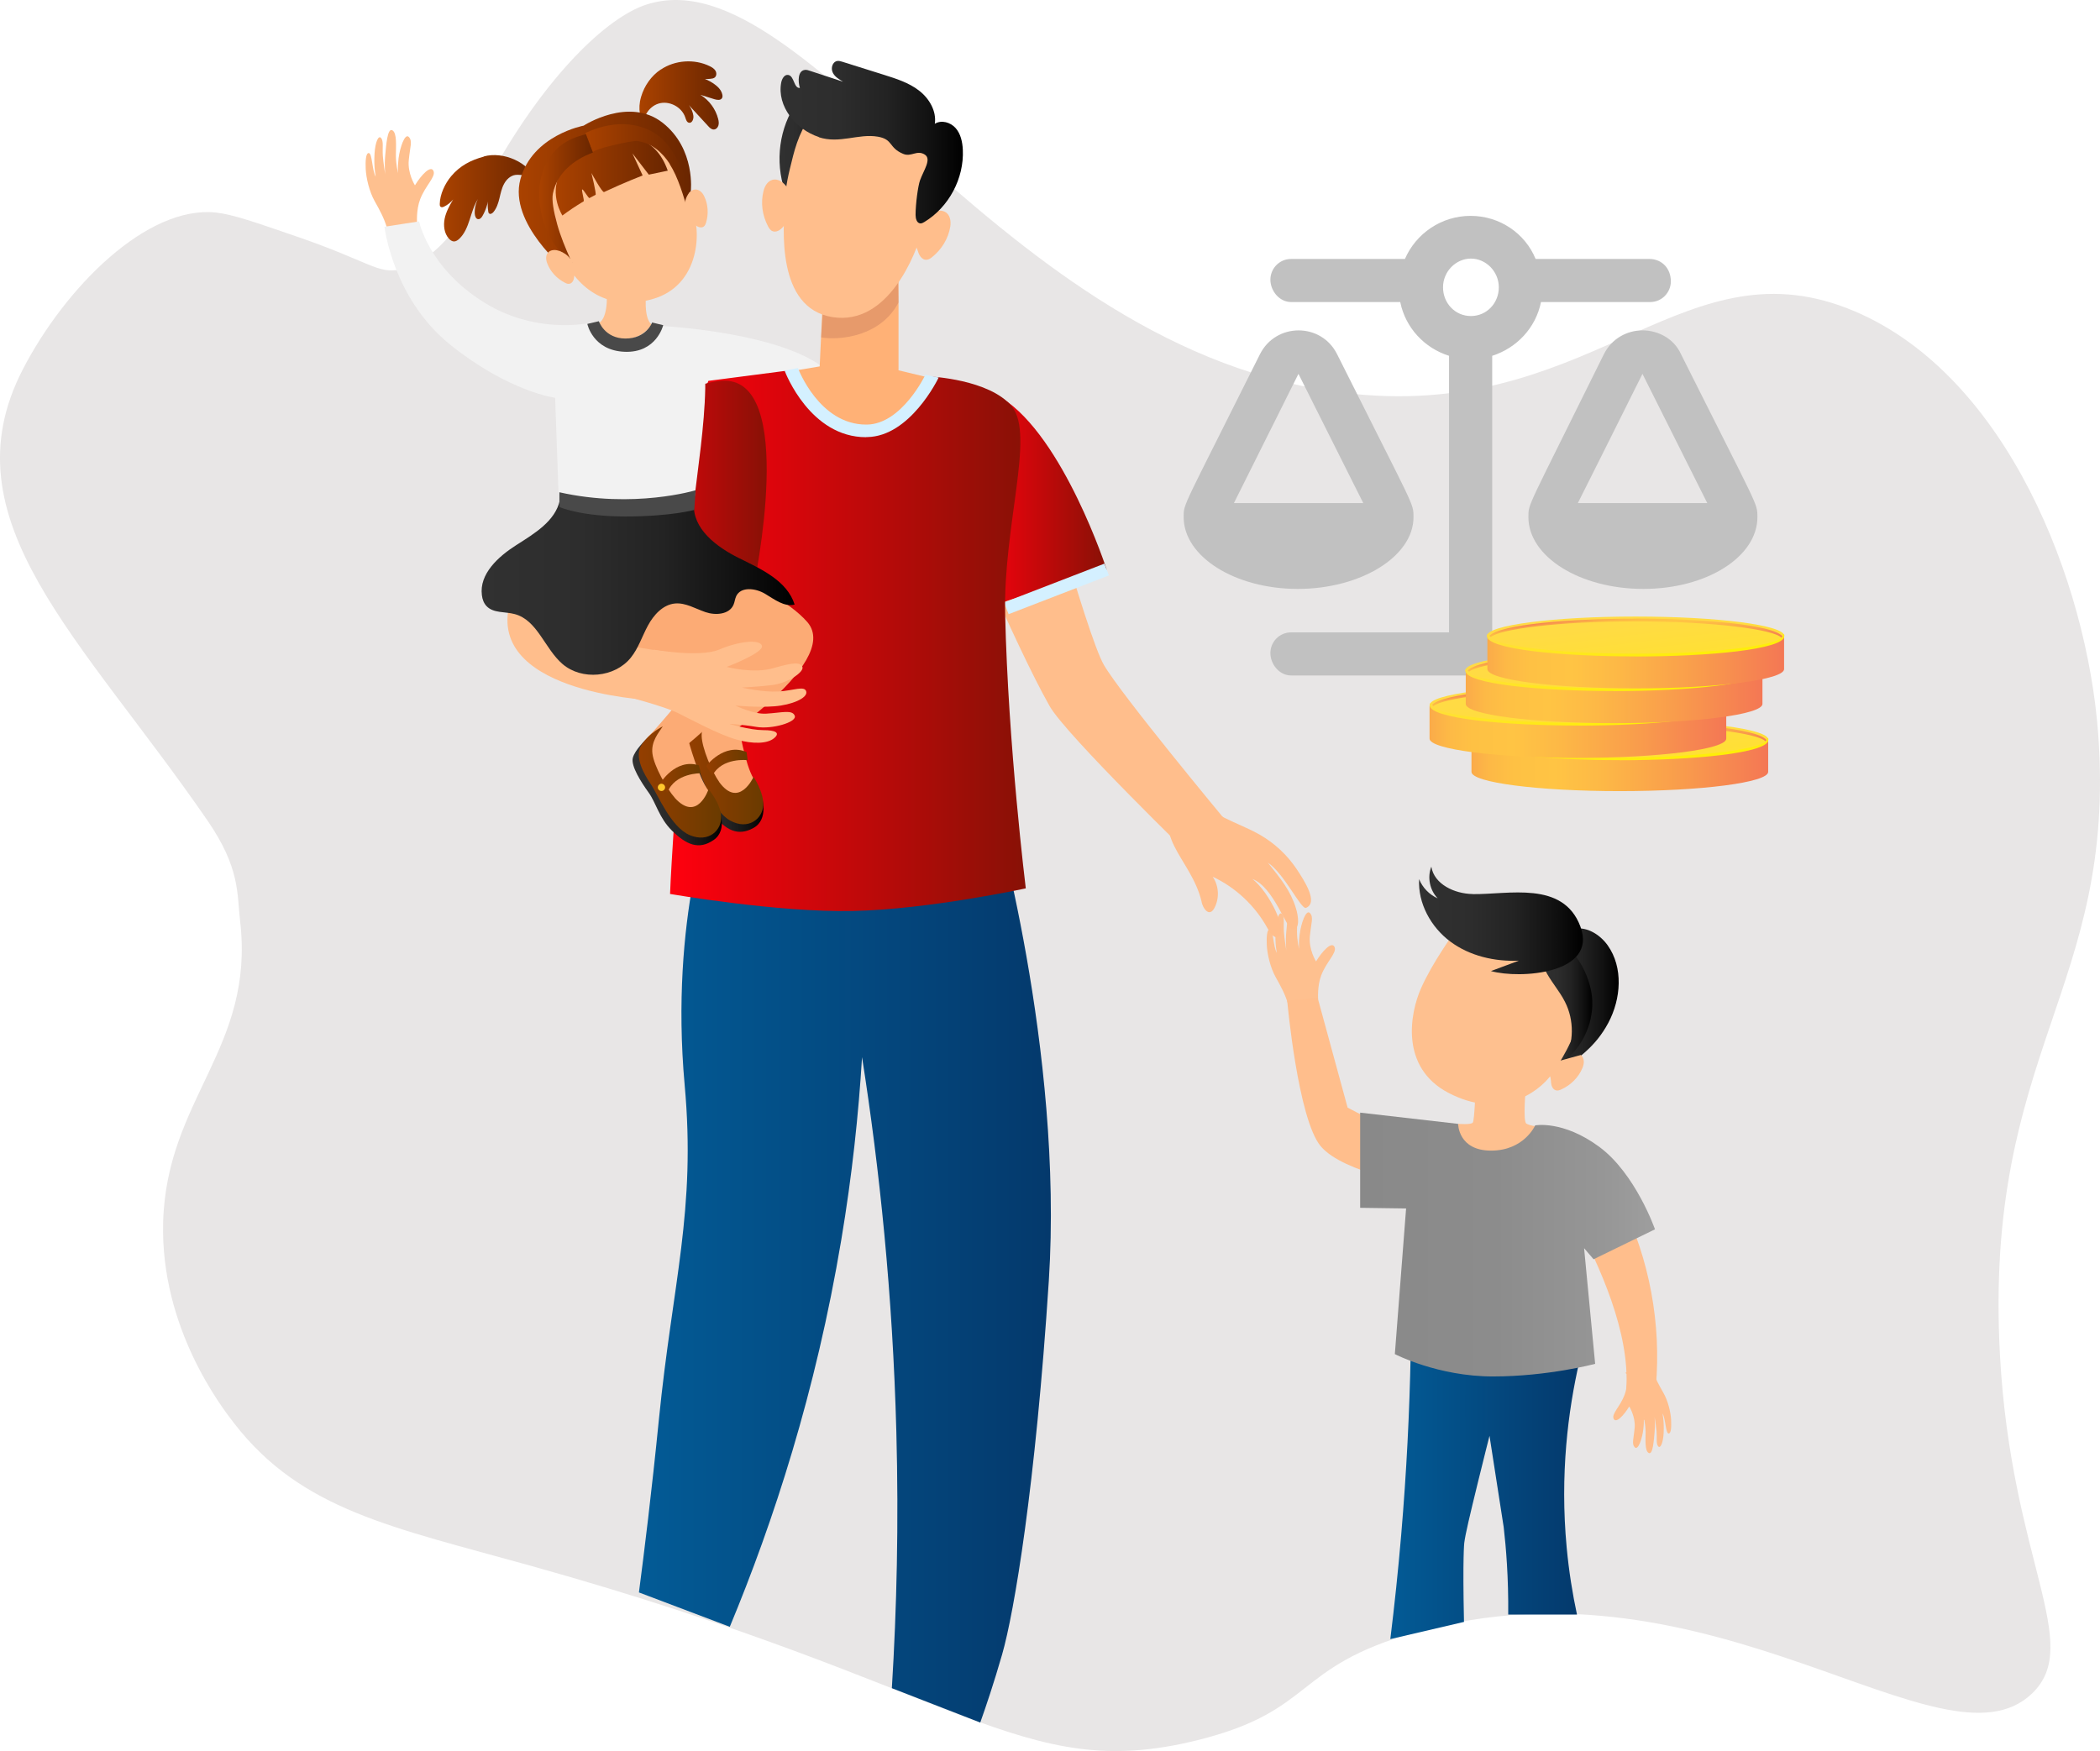 <?xml version="1.0" encoding="UTF-8"?>
<svg id="Capa_2" data-name="Capa 2" xmlns="http://www.w3.org/2000/svg" xmlns:xlink="http://www.w3.org/1999/xlink" viewBox="0 0 855.18 713.23">
  <defs>
    <style>
      .cls-1 {
        fill: #f2f2f2;
      }

      .cls-2 {
        fill: #e8e6e6;
      }

      .cls-3 {
        fill: #ffb176;
      }

      .cls-4 {
        fill: #ffbe8c;
      }

      .cls-5 {
        fill: #ffc82d;
      }

      .cls-6 {
        fill: #ffcca9;
      }

      .cls-7 {
        fill: #fcb048;
      }

      .cls-8 {
        fill: #fcab75;
      }

      .cls-9 {
        fill: #fec08f;
      }

      .cls-10 {
        fill: #994f49;
      }

      .cls-11 {
        fill: #c1c1c1;
      }

      .cls-12 {
        fill: #d4f0ff;
      }

      .cls-13 {
        fill: #494949;
      }

      .cls-14 {
        fill: #514247;
      }

      .cls-15 {
        fill: url(#Degradado_sin_nombre_8-3);
      }

      .cls-16 {
        fill: url(#Degradado_sin_nombre_8-2);
      }

      .cls-17 {
        fill: url(#Degradado_sin_nombre_40);
      }

      .cls-18 {
        fill: url(#Degradado_sin_nombre_37);
      }

      .cls-19 {
        fill: url(#Degradado_sin_nombre_20);
      }

      .cls-20 {
        fill: url(#Degradado_sin_nombre_23);
      }

      .cls-21 {
        fill: url(#Degradado_sin_nombre_24);
      }

      .cls-22 {
        fill: url(#Degradado_sin_nombre_39);
      }

      .cls-23 {
        fill: url(#Degradado_sin_nombre_18);
      }

      .cls-24 {
        fill: url(#Degradado_sin_nombre_15);
      }

      .cls-25 {
        opacity: .23;
      }

      .cls-26 {
        opacity: .24;
      }

      .cls-27 {
        fill: url(#Degradado_sin_nombre_8);
      }

      .cls-28 {
        fill: url(#Degradado_sin_nombre_40-4);
      }

      .cls-29 {
        fill: url(#Degradado_sin_nombre_40-3);
      }

      .cls-30 {
        fill: url(#Degradado_sin_nombre_40-2);
      }

      .cls-31 {
        fill: url(#Degradado_sin_nombre_39-4);
      }

      .cls-32 {
        fill: url(#Degradado_sin_nombre_39-7);
      }

      .cls-33 {
        fill: url(#Degradado_sin_nombre_39-6);
      }

      .cls-34 {
        fill: url(#Degradado_sin_nombre_39-5);
      }

      .cls-35 {
        fill: url(#Degradado_sin_nombre_39-8);
      }

      .cls-36 {
        fill: url(#Degradado_sin_nombre_37-2);
      }

      .cls-37 {
        fill: url(#Degradado_sin_nombre_37-4);
      }

      .cls-38 {
        fill: url(#Degradado_sin_nombre_37-3);
      }

      .cls-39 {
        fill: url(#Degradado_sin_nombre_39-2);
      }

      .cls-40 {
        fill: url(#Degradado_sin_nombre_39-3);
      }

      .cls-41 {
        fill: url(#Degradado_sin_nombre_20-2);
      }

      .cls-42 {
        fill: url(#Degradado_sin_nombre_23-8);
      }

      .cls-43 {
        fill: url(#Degradado_sin_nombre_23-7);
      }

      .cls-44 {
        fill: url(#Degradado_sin_nombre_23-5);
      }

      .cls-45 {
        fill: url(#Degradado_sin_nombre_23-6);
      }

      .cls-46 {
        fill: url(#Degradado_sin_nombre_23-3);
      }

      .cls-47 {
        fill: url(#Degradado_sin_nombre_23-2);
      }

      .cls-48 {
        fill: url(#Degradado_sin_nombre_23-4);
      }

      .cls-49 {
        fill: url(#Degradado_sin_nombre_15-2);
      }

      .cls-50 {
        fill: url(#Degradado_sin_nombre_15-5);
      }

      .cls-51 {
        fill: url(#Degradado_sin_nombre_15-3);
      }

      .cls-52 {
        fill: url(#Degradado_sin_nombre_15-6);
      }

      .cls-53 {
        fill: url(#Degradado_sin_nombre_15-4);
      }

      .cls-54 {
        fill: url(#Degradado_sin_nombre_18-4);
      }

      .cls-55 {
        fill: url(#Degradado_sin_nombre_18-3);
      }

      .cls-56 {
        fill: url(#Degradado_sin_nombre_18-2);
      }
    </style>
    <linearGradient id="Degradado_sin_nombre_15" data-name="Degradado sin nombre 15" x1="260.41" y1="710.34" x2="294.19" y2="710.34" gradientTransform="translate(0 749.28) scale(1 -1)" gradientUnits="userSpaceOnUse">
      <stop offset="0" stop-color="#aa4200"/>
      <stop offset="1" stop-color="#6a2600"/>
    </linearGradient>
    <linearGradient id="Degradado_sin_nombre_15-2" data-name="Degradado sin nombre 15" x1="179.08" y1="668.52" x2="218.68" y2="668.52" xlink:href="#Degradado_sin_nombre_15"/>
    <linearGradient id="Degradado_sin_nombre_8" data-name="Degradado sin nombre 8" x1="396.25" y1="544.52" x2="450.65" y2="544.52" gradientTransform="translate(0 749.28) scale(1 -1)" gradientUnits="userSpaceOnUse">
      <stop offset="0" stop-color="#ff000e"/>
      <stop offset="1" stop-color="#881106"/>
    </linearGradient>
    <linearGradient id="Degradado_sin_nombre_20" data-name="Degradado sin nombre 20" x1="260.19" y1="234.5" x2="427.95" y2="234.5" gradientTransform="translate(0 749.28) scale(1 -1)" gradientUnits="userSpaceOnUse">
      <stop offset="0" stop-color="#035b96"/>
      <stop offset="1" stop-color="#04396c"/>
    </linearGradient>
    <linearGradient id="Degradado_sin_nombre_8-2" data-name="Degradado sin nombre 8" x1="272.86" y1="488.49" x2="417.73" y2="488.49" xlink:href="#Degradado_sin_nombre_8"/>
    <linearGradient id="Degradado_sin_nombre_23" data-name="Degradado sin nombre 23" x1="317.41" y1="685.97" x2="338.64" y2="685.97" gradientTransform="translate(0 749.28) scale(1 -1)" gradientUnits="userSpaceOnUse">
      <stop offset="0" stop-color="#313131"/>
      <stop offset=".32" stop-color="#2d2d2d"/>
      <stop offset=".58" stop-color="#232323"/>
      <stop offset=".81" stop-color="#121212"/>
      <stop offset="1" stop-color="#000"/>
    </linearGradient>
    <linearGradient id="Degradado_sin_nombre_23-2" data-name="Degradado sin nombre 23" x1="317.86" y1="691.4" x2="392.11" y2="691.4" xlink:href="#Degradado_sin_nombre_23"/>
    <linearGradient id="Degradado_sin_nombre_8-3" data-name="Degradado sin nombre 8" x1="247.4" y1="552.31" x2="312.23" y2="552.31" xlink:href="#Degradado_sin_nombre_8"/>
    <linearGradient id="Degradado_sin_nombre_23-3" data-name="Degradado sin nombre 23" x1="277.38" y1="433.2" x2="310.92" y2="433.2" xlink:href="#Degradado_sin_nombre_23"/>
    <linearGradient id="Degradado_sin_nombre_18" data-name="Degradado sin nombre 18" x1="280.06" y1="436.9" x2="310.85" y2="436.9" gradientTransform="translate(0 749.28) scale(1 -1)" gradientUnits="userSpaceOnUse">
      <stop offset="0" stop-color="#943e00"/>
      <stop offset="1" stop-color="#6a3b00"/>
    </linearGradient>
    <linearGradient id="Degradado_sin_nombre_18-2" data-name="Degradado sin nombre 18" x1="287.6" y1="438.61" x2="304.51" y2="438.61" xlink:href="#Degradado_sin_nombre_18"/>
    <linearGradient id="Degradado_sin_nombre_15-3" data-name="Degradado sin nombre 15" x1="211.25" y1="671.51" x2="281.42" y2="671.51" xlink:href="#Degradado_sin_nombre_15"/>
    <linearGradient id="Degradado_sin_nombre_15-4" data-name="Degradado sin nombre 15" x1="226.36" y1="677.68" x2="271.93" y2="677.68" xlink:href="#Degradado_sin_nombre_15"/>
    <linearGradient id="Degradado_sin_nombre_15-5" data-name="Degradado sin nombre 15" x1="238.44" y1="680.84" x2="280.83" y2="680.84" xlink:href="#Degradado_sin_nombre_15"/>
    <linearGradient id="Degradado_sin_nombre_15-6" data-name="Degradado sin nombre 15" x1="219.54" y1="669.13" x2="241.44" y2="669.13" xlink:href="#Degradado_sin_nombre_15"/>
    <linearGradient id="Degradado_sin_nombre_23-4" data-name="Degradado sin nombre 23" x1="257.59" y1="426.66" x2="293.95" y2="426.66" xlink:href="#Degradado_sin_nombre_23"/>
    <linearGradient id="Degradado_sin_nombre_18-3" data-name="Degradado sin nombre 18" x1="260.14" y1="430.76" x2="293.69" y2="430.76" xlink:href="#Degradado_sin_nombre_18"/>
    <linearGradient id="Degradado_sin_nombre_18-4" data-name="Degradado sin nombre 18" x1="268.85" y1="432.29" x2="285.39" y2="432.29" xlink:href="#Degradado_sin_nombre_18"/>
    <linearGradient id="Degradado_sin_nombre_23-5" data-name="Degradado sin nombre 23" x1="196.14" y1="509.96" x2="323.6" y2="509.96" xlink:href="#Degradado_sin_nombre_23"/>
    <linearGradient id="Degradado_sin_nombre_20-2" data-name="Degradado sin nombre 20" x1="566.19" y1="139.73" x2="643.14" y2="139.73" xlink:href="#Degradado_sin_nombre_20"/>
    <linearGradient id="Degradado_sin_nombre_23-6" data-name="Degradado sin nombre 23" x1="623.23" y1="341.42" x2="659.23" y2="341.42" xlink:href="#Degradado_sin_nombre_23"/>
    <linearGradient id="Degradado_sin_nombre_23-7" data-name="Degradado sin nombre 23" x1="627.39" y1="341.26" x2="648.48" y2="341.26" xlink:href="#Degradado_sin_nombre_23"/>
    <linearGradient id="Degradado_sin_nombre_23-8" data-name="Degradado sin nombre 23" x1="577.85" y1="374.36" x2="644.61" y2="374.36" xlink:href="#Degradado_sin_nombre_23"/>
    <linearGradient id="Degradado_sin_nombre_24" data-name="Degradado sin nombre 24" x1="553.89" y1="242.36" x2="673.96" y2="242.36" gradientTransform="translate(0 749.28) scale(1 -1)" gradientUnits="userSpaceOnUse">
      <stop offset="0" stop-color="#898989"/>
      <stop offset=".46" stop-color="#8c8c8c"/>
      <stop offset=".82" stop-color="#969696"/>
      <stop offset="1" stop-color="#9e9e9e"/>
    </linearGradient>
    <linearGradient id="Degradado_sin_nombre_37" data-name="Degradado sin nombre 37" x1="295.38" y1="437.68" x2="434.43" y2="437.68" gradientTransform="translate(293.53 749.28) scale(1 -1)" gradientUnits="userSpaceOnUse">
      <stop offset="0" stop-color="#f57e53"/>
      <stop offset="0" stop-color="#f58152"/>
      <stop offset=".04" stop-color="#f8994d"/>
      <stop offset=".08" stop-color="#fbac49"/>
      <stop offset=".13" stop-color="#fdb946"/>
      <stop offset=".2" stop-color="#fec144"/>
      <stop offset=".32" stop-color="#ffc444"/>
      <stop offset=".45" stop-color="#fdb946"/>
      <stop offset=".69" stop-color="#f99c4c"/>
      <stop offset="1" stop-color="#f36f56"/>
    </linearGradient>
    <linearGradient id="Degradado_sin_nombre_39" data-name="Degradado sin nombre 39" x1="365.43" y1="453.11" x2="372.78" y2="391.64" gradientTransform="translate(293.53 749.28) scale(1 -1)" gradientUnits="userSpaceOnUse">
      <stop offset="0" stop-color="#ffdb44"/>
      <stop offset="1" stop-color="#feef06"/>
    </linearGradient>
    <linearGradient id="Degradado_sin_nombre_39-2" data-name="Degradado sin nombre 39" x1="365.13" y1="455.85" x2="367.38" y2="436.95" xlink:href="#Degradado_sin_nombre_39"/>
    <linearGradient id="Degradado_sin_nombre_40" data-name="Degradado sin nombre 40" x1="-3073.63" y1="812.51" x2="-3071.38" y2="793.72" gradientTransform="translate(-2412.84 -502.16) rotate(-180) scale(1 -1)" gradientUnits="userSpaceOnUse">
      <stop offset="0" stop-color="#f36f56"/>
      <stop offset=".31" stop-color="#f99c4c"/>
      <stop offset=".55" stop-color="#fdb946"/>
      <stop offset=".68" stop-color="#ffc444"/>
      <stop offset=".8" stop-color="#fec144"/>
      <stop offset=".87" stop-color="#fdb946"/>
      <stop offset=".92" stop-color="#fbac49"/>
      <stop offset=".96" stop-color="#f8994d"/>
      <stop offset="1" stop-color="#f58152"/>
      <stop offset="1" stop-color="#f57e53"/>
    </linearGradient>
    <linearGradient id="Degradado_sin_nombre_37-2" data-name="Degradado sin nombre 37" x1="278.28" y1="451.22" x2="417.33" y2="451.22" xlink:href="#Degradado_sin_nombre_37"/>
    <linearGradient id="Degradado_sin_nombre_39-3" data-name="Degradado sin nombre 39" x1="348.63" y1="467.17" x2="355.98" y2="405.75" xlink:href="#Degradado_sin_nombre_39"/>
    <linearGradient id="Degradado_sin_nombre_39-4" data-name="Degradado sin nombre 39" x1="348.29" y1="469.94" x2="350.54" y2="451.04" xlink:href="#Degradado_sin_nombre_39"/>
    <linearGradient id="Degradado_sin_nombre_40-2" data-name="Degradado sin nombre 40" x1="-3056.8" y1="798.41" x2="-3054.55" y2="779.62" xlink:href="#Degradado_sin_nombre_40"/>
    <linearGradient id="Degradado_sin_nombre_37-3" data-name="Degradado sin nombre 37" x1="293.02" y1="465.36" x2="432.07" y2="465.36" xlink:href="#Degradado_sin_nombre_37"/>
    <linearGradient id="Degradado_sin_nombre_39-5" data-name="Degradado sin nombre 39" x1="363.14" y1="481.24" x2="370.49" y2="419.81" xlink:href="#Degradado_sin_nombre_39"/>
    <linearGradient id="Degradado_sin_nombre_39-6" data-name="Degradado sin nombre 39" x1="362.81" y1="483.97" x2="365.06" y2="465.11" xlink:href="#Degradado_sin_nombre_39"/>
    <linearGradient id="Degradado_sin_nombre_40-3" data-name="Degradado sin nombre 40" x1="-3071.3" y1="784.35" x2="-3069.05" y2="765.56" xlink:href="#Degradado_sin_nombre_40"/>
    <linearGradient id="Degradado_sin_nombre_37-4" data-name="Degradado sin nombre 37" x1="301.87" y1="479.53" x2="440.92" y2="479.53" xlink:href="#Degradado_sin_nombre_37"/>
    <linearGradient id="Degradado_sin_nombre_39-7" data-name="Degradado sin nombre 39" x1="371.96" y1="495.34" x2="379.31" y2="433.91" xlink:href="#Degradado_sin_nombre_39"/>
    <linearGradient id="Degradado_sin_nombre_39-8" data-name="Degradado sin nombre 39" x1="371.62" y1="498.07" x2="373.87" y2="479.21" xlink:href="#Degradado_sin_nombre_39"/>
    <linearGradient id="Degradado_sin_nombre_40-4" data-name="Degradado sin nombre 40" x1="-3080.12" y1="770.25" x2="-3077.87" y2="751.46" xlink:href="#Degradado_sin_nombre_40"/>
  </defs>
  <g id="Capa_1-2" data-name="Capa 1">
    <path class="cls-2" d="m263.28,1.85c-16.32,5.24-40.73,29.07-62.13,67.07-14.15,25.12-25.21,37.92-38.2,40.82-8.88,1.98-12.89-3.28-41.02-13.01-18.13-6.27-27.19-9.4-33.89-10.14-28.11-3.1-61.48,30.43-78.77,63.91-31.66,61.32,23.8,109,75.22,183.71,13.38,19.45,11.99,29.84,13.3,41.06,6.01,51.68-30,72.21-31.35,122.59-1.16,43.16,23.99,75.55,29,82,27.41,35.3,64.15,42.12,121,58,176.9,49.42,198.66,88.88,271,71,48.67-12.03,38.63-29.85,89-44,121.41-34.11,214.67,59.59,251,25,21.21-20.19-8.47-54.15-13-138-6.67-123.44,47.66-149.25,40-253-4.56-61.71-37.02-145.55-99-172-68.58-29.26-104.32,41.2-199.29,34.02C409.98,149.82,329.59-19.44,263.28,1.85Z"/>
    <g>
      <g>
        <path class="cls-9" d="m593.79,457.76s5.21.45,5.96-.49c.75-.94,1.12-13.87,1.12-13.87l20.51-.56s-1.31,13.87.19,14.81c1.54.94,4.2,1.13,4.2,1.13,0,0,.38,10.46-16.91,11.4-17.29.94-15.07-12.41-15.07-12.41h0Z"/>
        <path class="cls-9" d="m536.79,407.17s-.45-5.47,1.27-9.94c2.17-5.59,6.34-9.04,5.44-11.4-1.05-2.7-5.06,1.61-7.57,5.78,0,0-3.08-4.88-2.51-10.31.53-5.44,1.61-7.76,0-9.41-1.61-1.61-3.6,4.35-4.16,8.66-.53,4.35-.19,6.15-.19,6.15,0,0-.9-3.45-.9-7.28s.53-9.15-1.46-10.24c-1.99-1.09-2.51,6.08-2.89,10.24-.38,4.16,0,7.72,0,7.72,0,0-.79-4.88-.98-7.57-.22-3.38.38-5.96-.71-7.24-1.09-1.27-2.36,1.72-2.66,6.26-.38,5.78.53,9.68.49,9.53-1.54-2.55-1.39-9.71-2.89-9.64-1.16.04-1.35,3.26-1.2,6.49.19,3.75,1.46,9.15,3.6,13.01,2.14,3.82,3.79,6.79,5.06,10.95l12.3-1.8-.04.04Z"/>
        <path class="cls-24" d="m269.08,28.35c5.77-3.9,13.69-4.46,19.95-1.39.9.45,1.8.98,2.32,1.84s.49,2.1-.26,2.74c-.49.41-1.16.49-1.8.56-1.57.15-3.3.26-4.54-.71,2.06.56,4.05,1.43,5.81,2.62,1.65,1.13,3.23,2.62,3.6,4.57.11.49.11,1.05-.19,1.46-.6.9-1.95.68-3,.38-1.91-.6-3.83-1.2-5.74-1.8,3.56,2.17,6.23,5.81,7.24,9.86.22.86.34,1.8.08,2.66-.26.86-1.01,1.61-1.91,1.61s-1.65-.71-2.25-1.39c-2.96-3.23-5.96-6.49-8.93-9.71,1.54,1.42,2.59,3.37,2.89,5.44.22,1.35-.52,3.23-1.84,2.89-.86-.22-1.16-1.28-1.43-2.1-1.39-4.31-6.53-7.01-10.87-5.7-4.35,1.31-7.12,6.38-5.93,10.73-1.39-4.99-2.74-8.25-1.2-13.5,1.31-4.46,4.13-8.51,7.99-11.1v.04Z"/>
        <path class="cls-49" d="m197.04,63.78c-5.36,1.46-9.71,3.71-13.31,7.99-2.55,3.04-4.58,7.39-4.65,11.33,0,.41,0,.86.34,1.12.41.34,1.01.15,1.46-.08,1.39-.68,2.66-1.65,3.64-2.89-1.43,2.47-2.89,5.03-3.45,7.84s-.19,5.96,1.73,8.1c.52.6,1.24,1.12,2.06,1.16.83,0,1.57-.52,2.18-1.09,4.35-4.16,4.35-11.14,7.61-16.2-.97,1.84-1.43,3.97-1.31,6.04.08.94.45,2.14,1.43,2.17.79.04,1.35-.68,1.73-1.35,1.39-2.4,2.21-5.1,2.48-7.88-.45,1.99-.49,4.09-.15,6.11.04.3.11.6.34.79.49.45,1.31,0,1.73-.52,1.35-1.58,1.99-3.64,2.48-5.62.49-2.03.9-4.09,1.88-5.89.97-1.84,2.66-3.41,4.69-3.67,1.99-.26,8.51.68,8.77,2.74-3.26-8.02-13.87-12.41-21.67-10.27l.04.08Z"/>
        <g>
          <polygon class="cls-6" points="393.16 331.35 405.65 345.03 386.56 364.53 367.96 362.66 393.16 331.35"/>
          <path class="cls-6" d="m363.84,381.52c-1.01,1.27-3.08,2.59-3.94,1.24-.19-.3-.26-.68-.3-1.05-.26-3.45,1.61-6.98,4.61-8.66-7.76-.11-15.53,2.29-21.86,6.79-1.27.9-3.26,2.1-4.2.86-1.95-2.7,8.32-10.91,14.85-12.34-6.94-.68-16.2,9.45-17.78,8.55-2.06-1.16.41-4.61,2.02-6.34,3.75-4.01,7.91-5.96,13.73-8.7-6.04.83-15.45,8.51-16.5,7.31-2.78-3.15,4.16-7.28,7.8-9.41,4.43-2.59,9.45-4.12,14.55-4.46,7.91-.52,16.61,1.61,23.36-2.59.79-.49,1.72-1.09,2.55-.71.71.3,10.09-2.06,10.27-1.35,4.28,16.76-20.29,19.84-29.21,30.86h.04Z"/>
        </g>
        <g>
          <path class="cls-4" d="m419.3,173.77s23.21,84.94,30.22,97.05,49.28,63,49.28,63l-11.74,16.95s-52.99-51.41-59.62-63.15c-14.81-26.25-38.96-84.64-38.96-84.64l30.79-29.21h.04Z"/>
          <path class="cls-4" d="m489.35,367.5c.49,2.1,2.17,4.91,4.01,3.79.41-.26.71-.68.98-1.09,2.32-3.97,2.14-9.3-.49-13.09,9.38,4.39,17.29,11.85,22.28,20.93.98,1.8,2.7,4.46,4.54,3.49,3.94-2.1-3.6-17.96-10.61-23.48,8.7,3.26,13.95,20.81,16.39,20.63,3.15-.22,2.21-5.78,1.27-8.81-2.14-6.98-6.04-11.81-11.4-18.49,6.75,4.54,13.54,19.24,15.53,18.41,5.18-2.14-.75-11.18-3.86-15.86-3.79-5.66-8.93-10.46-14.85-13.87-9.19-5.29-20.89-7.8-26.55-16.76-.67-1.05-1.43-2.29-2.66-2.36-1.01-.04-1.84.79-2.51,1.54-14.93,17.62,3.68,26.51,7.95,44.96v.07Z"/>
        </g>
        <path class="cls-27" d="m408.09,162.18c25.09,15.97,42.56,69.75,42.56,69.75l-48.75,15.41s-7.69-35.93-5.14-53.89,11.32-31.28,11.32-31.28Z"/>
        <rect class="cls-12" x="408.34" y="237.31" width="43.8" height="5.14" transform="translate(-57.55 171.22) rotate(-21.13)"/>
        <path class="cls-4" d="m263.75,285.07s-67.65-3.3-55.69-40.95c7.35-23.06,29.1-11.96,46.2-5.14,17.1,6.82,22.24,15.41,22.24,15.41l-12.75,30.68Z"/>
        <path class="cls-1" d="m269.64,132.78c9.11.56,45.41,3.64,63.23,15.23,1.95,1.28,4.01,3.19,3.6,5.44-.34,1.84-2.18,2.96-3.86,3.75-14.51,6.98-30.64,9.71-46.54,12.34-3.15.52-6.9.83-8.96-1.57-1.24-1.43-1.46-3.41-1.65-5.29-.97-9.38-4.84-6.64-5.77-16.01v-13.88h-.04Z"/>
        <path class="cls-19" d="m404.3,327.93s28.91,99.6,22.8,193.91c-5.39,83.22-14.08,134.94-19.01,152.06-3.33,11.57-6.54,21.1-8.9,27.73-12-4.67-24-9.33-36-14,2-32.35,2.82-67.26,1.83-104.4-1.49-56.09-6.84-107.26-13.97-152.63-1.41,23.2-4.05,48.15-8.47,74.52-10.35,61.89-27.62,114.79-45.39,157.51-12.33-4.67-24.67-9.33-37-14,2.12-16.19,5.17-40.73,8.16-70.72,5.56-55.64,15.11-84.78,10.47-135.91-6.19-68.25,11.4-114.08,11.4-114.08,38.03,0,76.05,0,114.08,0Z"/>
        <path class="cls-3" d="m336.8,85.2l-3,64.05-27.38,4.58s25.8,34.65,47.44,41.59c21.64,6.94,26.29-41.17,26.29-41.17l-14.25-3.41v-37.09l-29.1-28.5v-.04Z"/>
        <path class="cls-16" d="m353.34,177c-23.1-2.85-29.1-26.51-29.1-26.51l-35.77,4.65s-8.7,21.86-8.14,37.84c1.65,45.98-6.53,145.31-7.46,171.15,0,0,43.84,7.61,74.51,6.94,31.09-.68,70.35-9.22,70.35-9.22,0,0-7.2-58.35-8.4-111.56-.83-36.04,12.15-73.12,2.77-84.68-9.08-11.17-33.53-12.26-33.53-12.26,0,0-17.1,24.67-25.2,23.66h-.04Z"/>
        <path class="cls-12" d="m352.66,178.08c-22.65,0-32.74-26.02-33.15-27.11l5.44-1.05c.08.23,8.66,23.02,27.75,23.02h.41c14.14-.26,23.62-20.06,23.74-20.29l5.4,1.12c-.45.97-11.74,23.96-29.06,24.26h-.53v.04Z"/>
        <g class="cls-26">
          <path class="cls-10" d="m365.94,123.18l-.67-28.24-30,28.84-.9,13.65c7.84,1.28,24.3-.41,31.54-14.25h.04Z"/>
        </g>
        <g>
          <path class="cls-20" d="m323.23,43.61c-6.56,10.76-7.61,24.67-2.81,36.3.41.98.9,1.99,1.73,2.63.86.64,2.18.75,2.92,0,.49-.49.6-1.2.71-1.88.86-5.62,1.46-11.36,3.26-16.76,1.91-5.77,5.25-11.03,9.6-15.26l-15.41-5.06v.04Z"/>
          <path class="cls-4" d="m374,92.28c1.05-2.21,2.89-4.13,5.14-5.4,1.61-.94,3.79-1.54,5.59-.64,2.25,1.12,2.59,3.86,2.25,6.08-.79,4.84-3.49,9.3-7.5,12.49-.67.52-1.46,1.05-2.4,1.01-1.58-.04-2.63-1.61-3.11-3-.49-1.39-.83-2.96-2.17-3.79,0,0,2.21-6.75,2.21-6.75Z"/>
          <path class="cls-4" d="m357.65,38.13c25.16,4.69,25.39,30.34,23.06,38.74-1.43,5.21-2.96,8.85-5.36,17.77-2.32,8.55-13.54,38.06-36.26,34.54-23.21-3.6-20.02-36.79-19.5-46.76.38-7.16,1.39-10.99,3.37-18.9,3.64-14.32,12.19-29.59,34.69-25.39Z"/>
          <path class="cls-4" d="m322.81,82.98c-.08-2.47-.97-4.91-2.55-7.01-1.13-1.5-2.85-2.93-4.88-2.85-2.51.11-3.94,2.51-4.46,4.69-1.2,4.76-.52,9.94,1.88,14.44.41.75.94,1.58,1.8,1.91,1.46.6,3.08-.41,4.05-1.5s1.95-2.36,3.49-2.59l.64-7.09h.04Z"/>
          <path class="cls-47" d="m333.43,55.8c-9.34-3.04-17.1-12.53-15.3-22.16.3-1.54,1.31-3.41,2.89-3.11,2.48.45,2.21,5.51,4.72,5.29-.86-2.81-.83-7.09,2.1-7.35.67-.08,1.35.15,1.99.38,4.5,1.46,9,2.92,13.5,4.43-1.65-.98-3.45-2.02-4.24-3.79-.83-1.76-.08-4.31,1.84-4.65.75-.11,1.46.11,2.18.34,5.62,1.76,11.21,3.52,16.84,5.29,4.99,1.58,10.13,3.19,14.29,6.41,4.16,3.19,7.2,8.36,6.45,13.54,2.66-1.69,6.41-.6,8.48,1.76s2.77,5.66,2.92,8.81c.56,11.66-5.7,23.4-15.67,29.44-.53.3-1.09.64-1.69.56-1.43-.15-1.88-2.03-1.88-3.45,0-4.65,1.01-11.81,1.8-14.06,1.46-4.09,4.87-8.7,1.91-10.54-3.22-1.99-5.44,1.12-8.74-.26-6.04-2.51-4.01-5.92-10.35-7.01-7.95-1.35-15.52,3-24.04.22v-.08Z"/>
        </g>
        <path class="cls-15" d="m293.6,155.13c-39.94,3.45-46.2,71.85-46.2,71.85l59.51,11.89s18.41-86.47-13.31-83.74Z"/>
        <rect class="cls-12" x="267.51" y="209.97" width="4.42" height="46.05" transform="translate(-24.96 433.48) rotate(-75.05)"/>
        <g>
          <path class="cls-46" d="m284.04,293.36s-5.36,4.01-6.45,7.24c-1.09,3.23,2.4,10.2,4.91,14.63,2.55,4.43,3.15,10.76,7.88,16.5,5.06,6.19,9.9,9.15,16.46,5.51,6.37-3.49,3.37-12.71,3.37-12.71l-26.21-31.13.04-.04Z"/>
          <path class="cls-8" d="m268.33,223.61s45.52,12.71,60.41,29.74c14.89,17.03-43.12,53.51-43.12,53.51l.08-14.7s23.85-26.89,22.31-29.96-35.89-6.34-47.96-16.42c-12.08-10.05-10.01-21.37,8.29-22.13v-.04Z"/>
          <path class="cls-8" d="m300.88,295.72s2.4,15.52,6,21.41,6.34,12.41-1.31,15.86c-7.65,3.45-16.05-8.74-19.58-18.86s-5.74-16.24-1.95-20.78c3.75-4.54,11.25-4.95,11.25-4.95l5.59,7.28v.04Z"/>
          <path class="cls-23" d="m292.81,318.45c8.1,11.21,14.06-1.99,14.06-1.99,0,0,4.2,6.11,3.94,11.59-.26,5.47-6.11,10.24-13.46,6.19-7.35-4.05-11.21-17.85-13.54-22.2-2.32-4.35-5.81-12-2.02-16.54,3.75-4.54,9.34-6.49,9.34-6.49-1.95,2.48-5.48,5.62-5.4,10.73.11,4.99,4.31,14.81,7.12,18.71h-.04Z"/>
          <path class="cls-56" d="m287.6,312s7.24-9.64,16.43-5.66l.45,3.3s-10.5-1.31-14.4,6.34l-2.48-3.97Z"/>
        </g>
        <path class="cls-9" d="m169.85,91.05s-.45-5.48,1.27-9.94c2.18-5.59,6.34-9.04,5.44-11.4-1.05-2.7-5.06,1.61-7.58,5.78,0,0-3.08-4.87-2.51-10.31.52-5.44,1.61-7.76,0-9.41-1.61-1.61-3.6,4.35-4.16,8.66-.52,4.35-.19,6.15-.19,6.15,0,0-.9-3.45-.9-7.28s.52-9.15-1.46-10.24c-1.99-1.09-2.51,6.08-2.89,10.24-.38,4.16,0,7.72,0,7.72,0,0-.79-4.87-.97-7.58-.22-3.37.38-5.96-.71-7.24-1.09-1.28-2.36,1.72-2.66,6.26-.38,5.77.52,9.67.49,9.52-1.54-2.55-1.39-9.71-2.89-9.64-1.16.04-1.35,3.26-1.2,6.49.19,3.75,1.46,9.15,3.6,13.01,2.14,3.83,3.79,6.79,5.06,10.95,1.27,4.16,13.2-1.28,13.2-1.28l-.9-.52-.04.04Z"/>
        <path class="cls-9" d="m264.24,112.16s-3.71,16.84,1.43,20.25c0,0-.49,8.74-10.24,8.74s-14.59-9.3-14.59-9.3c0,0,8.29,3.71,5.89-18.34l17.48-1.35h.04Z"/>
        <path class="cls-1" d="m282.09,210.37c.71-14.74,11.33-67.87-.26-75.26-.86-.56-8.47-1.09-16.2-3.26-.11,0-3.34,6.26-11.4,6.26s-11.14-7.13-11.14-7.13c0,0-23.1,6.38-45.86-7.73-22.76-14.1-26.55-33.07-26.55-33.07l-14.1,2.17s3.3,29.4,27.15,48.37,42.34,21.3,42.34,21.3l1.73,48.75s20.74,6.04,27.38,6c6.94-.04,26.92-6.41,26.92-6.41Z"/>
        <path class="cls-13" d="m265.55,131.4s-2.36,6.49-10.84,6.49-10.84-7.05-10.84-7.05l-4.69,1.09s2.18,10.84,15.19,11.36,15.71-10.84,15.71-10.84l-4.5-1.09-.04.04Z"/>
        <path class="cls-51" d="m281.3,78.11s2.14-17.4-11.44-28.09c-13.76-10.84-32.18,1.16-32.18,1.16,0,0-20.85,3.83-25.76,21.82s18.56,37.05,18.56,37.05l50.81-31.95Z"/>
        <path class="cls-9" d="m238.4,60.63c22.65-10.8,32.51,1.8,35.32,6.98,2.21,4.09,4.69,10.99,7.91,17.32,4.13,8.1,3.86,31.39-16.05,36.94-17.36,4.87-30.22-3.49-36.9-18.23-5.4-11.89-12.3-32.51,9.75-43.01h-.04Z"/>
        <path class="cls-53" d="m261.43,56.92c3.64,1.91,7.84,5.03,10.5,12.6l-7.72,1.61-6.67-8.66,4.16,9s-7.42,2.85-15.71,6.75c-.75.34-5.14-7.76-5.14-7.76,0,0,2.1,8.66,1.69,8.89-.83.41-1.65.86-2.48,1.31-.41.22-2.55-3.71-2.96-3.49s.97,4.61.56,4.84c-3.19,1.91-6.23,3.97-8.63,5.78,0,0-5.44-8.48-.97-16.99s23.14-19.31,33.34-13.95l.04.07Z"/>
        <path class="cls-50" d="m272.71,66.82c3.45,5.36,5.77,13.35,7.5,19.5,1.88-7.2-.79-14.81-4.39-21.34-1.84-3.3-3.94-6.49-6.79-8.96-4.09-3.53-9.52-5.29-14.92-5.44s-10.76,1.28-15.67,3.56l3,8.02c-.52-1.39,15.97-4.95,17.96-4.73,5.81.68,10.35,4.65,13.35,9.34l-.04.04Z"/>
        <path class="cls-52" d="m241.44,62.13c-7.95,3-14.51,8.36-16.27,16.65-.56,2.66.26,7.28,1.73,12.56,1.31,4.76,3.37,9.75,5.4,14.25-5.25-2.92-8.55-8.4-10.54-14.06-2.7-7.72-3.19-16.5.19-23.93,3.37-7.42,9-11.14,16.65-12.9l2.85,7.42h0Z"/>
        <g class="cls-25">
          <path class="cls-14" d="m233.15,107.21s-.11-.23-.15-.34c.08-.04.15-.11.15-.19,0,.11-.04.41,0,.52Z"/>
        </g>
        <path class="cls-9" d="m232.21,105.37c-1.09-1.46-2.66-2.55-4.5-3.19-1.31-.45-2.96-.56-4.16.34-1.46,1.12-1.31,3.19-.71,4.72,1.27,3.38,3.86,6.22,7.28,7.95.56.3,1.24.56,1.88.37,1.13-.26,1.69-1.54,1.8-2.63.15-1.05.19-2.25,1.01-3.04l-2.59-4.58v.04Z"/>
        <path class="cls-9" d="m278.9,85.42c-.3-1.8,0-3.71.83-5.44.6-1.24,1.65-2.55,3.11-2.77,1.84-.26,3.23,1.24,3.94,2.74,1.57,3.26,1.84,7.12.75,10.73-.19.6-.45,1.28-1.01,1.65-.97.64-2.29.15-3.15-.49s-1.76-1.42-2.92-1.39l-1.5-5.03h-.04Z"/>
        <g>
          <path class="cls-48" d="m263.34,300.93s-4.91,4.54-5.66,7.87c-.75,3.3,3.45,9.86,6.45,14.02,3,4.12,4.27,10.39,9.56,15.56,5.7,5.59,10.8,8.02,16.95,3.75,6-4.16,2.02-13.01,2.02-13.01l-29.36-28.2h.04Z"/>
          <path class="cls-8" d="m240.8,233.02s50.02,9.04,66.49,24.56-41.33,56.62-41.33,56.62l-1.35-14.66s24.79-27.67,22.99-30.6-39.98-4.24-52.95-13.12c-12.98-8.85-12-20.32,6.11-22.8h.04Z"/>
          <path class="cls-8" d="m280.33,301.5s4.05,15.15,8.25,20.66c4.2,5.47,7.61,11.66.38,15.94s-16.91-7.01-21.49-16.69c-4.58-9.71-7.42-15.52-4.16-20.44s10.69-6.11,10.69-6.11l6.34,6.67v-.04Z"/>
          <path class="cls-55" d="m274.74,324.93c9.23,10.27,13.8-3.45,13.8-3.45,0,0,4.84,5.62,5.14,11.1s-4.99,10.84-12.75,7.61c-7.76-3.23-13.05-16.57-15.83-20.66-2.78-4.09-7.05-11.32-3.79-16.24,3.26-4.91,8.59-7.43,8.59-7.43-1.69,2.66-4.88,6.15-4.2,11.21.64,4.95,5.85,14.29,9.07,17.85h-.04Z"/>
          <path class="cls-54" d="m268.85,319.08s6.19-10.35,15.75-7.35l.83,3.23s-10.61-.19-13.65,7.84l-2.89-3.68-.04-.04Z"/>
          <path class="cls-5" d="m269.68,319.27c-.79-.19-1.57.34-1.76,1.13-.19.79.34,1.57,1.13,1.76s1.57-.34,1.76-1.13c.19-.79-.34-1.57-1.13-1.76Z"/>
        </g>
        <path class="cls-44" d="m282.61,205.16c-.71,10.16,9.15,17.62,18.26,22.13,9.11,4.5,19.69,9.26,22.72,18.97-4.27,1.05-8.29-2.18-12.08-4.43s-9.79-3-11.7.98c-.52,1.09-.6,2.36-1.09,3.49-1.69,4.01-7.31,4.43-11.4,3.04s-8.1-3.9-12.41-3.53c-4.95.45-8.7,4.65-11.06,9-2.36,4.35-3.86,9.22-6.98,13.09-6.53,8.1-19.95,9.34-27.82,2.55-7.24-6.23-10.2-17.89-19.46-20.32-3.9-1.05-8.7-.3-11.47-3.26-1.13-1.2-1.69-2.81-1.88-4.43-1.13-8.66,6.64-15.71,13.99-20.4,7.35-4.69,15.86-9.71,17.74-18.23l54.6,1.31.04.04Z"/>
        <path class="cls-13" d="m283.33,199.68s-25.16,7.65-55.54.83v6s8.55,3.86,26.92,3.86,28.01-2.66,28.01-2.66l.56-7.99.04-.04Z"/>
        <path class="cls-4" d="m680.53,578.32c-.19-3.15-1.27-7.72-3.15-10.99-1.84-3.23-3.26-5.74-4.35-9.26s-11.18,1.16-11.18,1.16l.75.45s.41,4.65-1.01,8.44c-1.8,4.76-5.29,7.69-4.5,9.68.9,2.29,4.28-1.39,6.38-4.91h0s2.63,4.2,2.21,8.7c-.41,4.58-1.31,6.6.07,7.95s3.04-3.71,3.45-7.35c.22-1.76.22-3.04.22-3.86h.19c.22,1.13.49,2.92.53,4.84,0,3.08-.41,7.76,1.27,8.66,1.69.9,2.1-5.18,2.4-8.7.22-2.62.07-4.99,0-6h0c.19,1.16.64,4.09.79,5.89.22,2.85-.26,5.06.67,6.11s1.99-1.5,2.21-5.32c.26-4.91-.49-8.17-.45-8.06,1.31,2.18,1.24,8.21,2.51,8.14,1.01-.04,1.12-2.78.98-5.51v-.04Zm-11.1-.83c0-.38-.07-.56-.07-.56,0,0,.04.19.11.52h-.07l.04.04Z"/>
        <path class="cls-4" d="m674.3,564.97c2.29-25.69-2.59-51.98-13.91-75.15-5.29,1.99-14.29,3.83-19.58,5.81,10.87,20.36,23.03,47.32,21.45,70.35,6.56,1.43,5.47-2.48,12.04-1.01h0Z"/>
        <path class="cls-4" d="m578.94,466.91l-30.15-15.75-12.19-44.7-12.41,1.16s4.35,48.3,13.69,59.32c9.34,10.99,41.06,15.97,41.06,15.97v-16.01Z"/>
        <path class="cls-41" d="m643.14,554.66c-4.56,19.89-7.94,45.83-5.14,75.71.92,9.8,2.4,18.91,4.19,27.27h-28c.14-15.11-.88-27.27-1.84-35.59,0,0-5.78-37.2-5.78-37.2,0,0-2.25,8.82-4.66,18.68-3.45,14.13-5.14,21.21-5.62,24.93,0,0-.7,5.51-.11,32.18-10,2.33-20,4.67-30,7,1.69-13.7,3.18-27.83,4.42-42.37,2.19-25.72,3.41-50.36,3.86-73.8,22.89,1.06,45.77,2.13,68.66,3.19Z"/>
        <path class="cls-45" d="m633.54,437.55c9.08-6.34,16.2-11.14,21.41-20.93s6.15-22.54-.26-31.57c-3.3-4.65-9.19-8.14-14.66-6.49-1.72,18.9-8.77,39-16.8,56.25,1.24.64,9.08,2.14,10.31,2.77v-.04Z"/>
        <path class="cls-9" d="m628.4,379.65c-24.67-14.36-30.6-8.66-34.16-3-2.81,4.46-10.8,15.19-15.56,25.91-4.46,10.05-8.7,32.21,11.21,42.6,20.85,10.88,36.38.26,42.08-7.69,5.66-7.95,26.66-40.24-3.56-57.79v-.04Z"/>
        <path class="cls-43" d="m629.11,394.91c2.21,4.65,5.89,8.55,8.21,13.2,3.79,7.46,3.68,16.65-.26,24.07,7.91-6.3,12.3-16.54,11.21-26.44-.71-6.71-5.14-17.59-12.11-20.7-8.55-3.82-10.8,2.18-7.09,9.9l.04-.04Z"/>
        <path class="cls-42" d="m599.68,364.16c-7.31-.11-15.64-3.94-16.8-11.14-1.72,4.31-.64,9.56,2.59,12.9-3.41-1.5-6.19-4.39-7.57-7.84-.53,9.86,4.8,19.54,12.68,25.42,7.91,5.89,18.11,8.25,27.94,7.8-3.79,1.42-7.57,2.81-11.36,4.24,11.78,3.3,43.76,1.16,36.38-18.26-7.09-18.68-29.29-12.86-43.88-13.09l.04-.04Z"/>
        <path class="cls-9" d="m643.78,429.71c1.61,1.39,1.35,3.68.6,5.4-1.61,3.79-4.73,6.9-8.62,8.66-.67.3-1.43.56-2.17.34-1.27-.37-1.84-1.84-1.95-3.07-.11-1.2-.07-2.59-1.01-3.53l3.19-5.06"/>
        <path class="cls-21" d="m593.79,457.76s-.04,10.91,13.42,10.91,17.96-10.28,17.96-10.28c0,0,11.32-2.18,26.1,8.74s22.69,33.6,22.69,33.6l-25.01,12.19-3.86-4.5,4.5,47.1s-19.16,5.14-41.63,5.14-39.94-9.11-39.94-9.11l4.58-59.32-18.71-.26v-38.77l39.94,4.58h-.04Z"/>
        <path class="cls-4" d="m266.23,264.63s18.83,3.3,26.7-.07,16.57-4.35,17.36-1.5c.79,2.81-14.36,8.59-14.36,8.59,0,0,10.87,2.89,18.94.52,8.06-2.36,11.1-2.55,11.89-.52.79,2.03-5.89,6.6-12.34,7.39-6.45.75-12.26,1.01-12.26,1.01,0,0,8.4,1.99,14.89,1.61,6-.34,10.69-2.55,11.29.07.6,2.62-5.89,5.4-12.94,5.96-7.05.56-15.94-.3-15.94-.3,0,0,7.35,3.6,12.49,3.3,6.45-.37,10.69-1.76,11.7.86.97,2.62-9.3,5.59-15.56,4.54s-11.06-1.24-11.06-1.24c0,0,8.14,2.51,13.8,2.55,4.91,0,7.05,1.05,4.42,3.26-2.62,2.21-8.29,2.59-15.52.52s-18.37-8.14-23.77-10.8c-5.44-2.66-21.3-6.82-21.3-6.82l11.59-18.9v-.04Z"/>
      </g>
      <path class="cls-11" d="m575.61,210.63c0-5.89.49-3.19-31.12-66.38-3.22-6.45-9.45-9.68-15.67-9.68s-12.49,3.26-15.71,9.68c-31.8,63.71-31.09,60.68-31.09,66.38,0,16.12,20.92,29.25,46.46,29.25s47.14-13.12,47.14-29.25h0Zm-46.84-58.35l26.4,52.65h-52.69l26.29-52.65h0Zm142.91,105.3h-64.01v-112.65c10.01-3.19,17.77-11.44,19.87-21.9h44.44c4.84,0,8.44-3.94,8.44-8.44,0-5.18-3.6-9.11-8.77-9.11h-46.31c-4.2-10.31-14.51-17.55-26.47-17.55s-22.28,7.24-26.74,17.55h-46.35c-4.84,0-8.44,3.94-8.44,8.44s3.6,9.11,8.44,9.11h44.44c2.1,10.46,9.86,18.75,19.87,21.9v112.65h-64.31c-4.84,0-8.44,3.94-8.44,8.44s3.6,9.11,8.44,9.11h145.87c4.84,0,8.44-3.94,8.44-8.44.34-5.17-3.26-9.11-8.44-9.11h.04Zm-72.68-128.85c-6.45,0-11.36-5.25-11.36-11.7s5.25-11.7,11.36-11.7,11.36,5.25,11.36,11.7-4.95,11.7-11.36,11.7Zm116.66,81.9c0-5.89.49-3.19-31.12-66.38-2.89-6.45-9.45-9.68-15.67-9.68s-12.49,3.26-15.71,9.68c-31.46,63.71-30.75,60.68-30.75,66.38,0,16.12,20.92,29.25,46.8,29.25s46.46-13.12,46.46-29.25h0Zm-73.12-5.7s19.54-38.93,26.32-52.65l26.4,52.65h-52.72Z"/>
      <g>
        <g>
          <path class="cls-18" d="m599.23,300.97v13.43c0,4.35,27.04,7.84,60.41,7.84s60.41-3.53,60.41-7.84v-13.43h-120.86.04Z"/>
          <path class="cls-22" d="m720.09,301.23c0,4.35-27.08,7.84-60.53,7.84s-60.53-3.53-60.53-7.84,27.08-7.84,60.53-7.84,60.53,3.53,60.53,7.84Z"/>
          <path class="cls-39" d="m659.6,309.63c-29.59,0-60.56-2.81-60.56-8.29,0-.3.11-.83.41-.83s.19.41.19.71c0,3.45,24.64,7.31,59.96,7.31s59.96-3.86,59.96-7.31c0-.3.04-.56.34-.56s.22.41.22.71c0,5.44-30.94,8.29-60.56,8.29l.04-.04Z"/>
          <path class="cls-7" d="m653.86,301.57c.6-.3,1.24-.71,1.91-1.13.67-.41,1.54-.75,2.59-1.09,1.05-.34,2.4-.6,3.97-.79,1.61-.19,3.6-.3,5.96-.34,2.32,0,4.54.07,6.6.22,2.06.15,3.86.41,5.4.71s2.81.71,3.79,1.16c.98.49,1.54,1.01,1.72,1.8h6.83c.49-.11.94-.07,1.31,0s.75.3.75.3v.26h-8.93c-.3.9-1.09,1.5-2.36,2.1-1.24.56-2.85,1.05-4.8,1.5l-3.19-.45c-.3-.04-.53-.11-.71-.15-.19-.07-.26-.15-.26-.22,0-.11.26-.22.75-.37s1.05-.3,1.69-.52c.64-.19,1.24-.45,1.84-.71l1.2-.52h-20.66s-1.16.11-1.84.52c-.67.37-1.58.75-2.7,1.05s-2.51.56-4.16.75c-1.65.19-3.75.3-6.26.3-1.91,0-3.75-.07-5.55-.22s-3.41-.37-4.8-.68-2.55-.68-3.45-1.13c-.9-.45-1.39-.98-1.5-1.76h-5.62c-.49.15-.94.11-1.31.04s-.41-.3-.41-.3v-.94h7.5c.34-.15,1.05-.68,2.1-1.13s2.36-.83,3.9-1.16l2.55.34c.79.11,1.16.22,1.16.37,0,.07-.15.19-.49.3s-.71.26-1.16.41-.86.34-1.27.56c-.41.22-.94.83-.94.83h18.86v.08Zm-18.94,1.01c.15.37.49.68,1.01.94.53.26,1.16.49,1.95.68s1.65.3,2.63.37,1.99.11,3.08.11c1.24,0,2.32-.07,3.26-.15.9-.11,1.72-.22,2.44-.41s1.31-.37,1.84-.6c.53-.22.98-.49,1.39-.75l-17.55-.19h-.04Zm45-.82c-.15-.37-.53-.71-1.12-.98-.6-.26-1.35-.52-2.25-.71-.9-.19-1.95-.34-3.19-.41-1.2-.07-2.55-.15-3.97-.11-1.27,0-2.4.07-3.34.19-.94.11-1.72.26-2.44.45-.67.19-1.27.41-1.76.64-.49.26-.94.52-1.35.79l19.39.19.04-.04Z"/>
          <path class="cls-17" d="m659.6,294.22c-26.96,0-55.09,2.36-59.55,6.98.19.15.34.34.49.52,3.79-3.19,27-6.41,59.06-6.41s56.47,3.38,59.33,6.64c.15-.19.3-.34.45-.52-3.71-4.76-32.32-7.24-59.78-7.24v.04Z"/>
        </g>
        <g>
          <path class="cls-36" d="m582.16,287.43v13.43c0,4.35,27.04,7.84,60.41,7.84s60.41-3.53,60.41-7.84v-13.43h-120.86.04Z"/>
          <path class="cls-40" d="m703.29,287.13c0,4.35-27.08,7.84-60.52,7.84s-60.53-3.53-60.53-7.84,27.08-7.84,60.53-7.84,60.53,3.53,60.53,7.84h0Z"/>
          <path class="cls-31" d="m642.76,295.53c-29.59,0-60.56-2.81-60.56-8.29,0-.3.11-.83.41-.83s.19.41.19.71c0,3.45,24.64,7.31,59.96,7.31s59.96-3.86,59.96-7.31c0-.3.04-.56.34-.56s.22.41.22.71c0,5.44-30.94,8.29-60.56,8.29l.04-.04Z"/>
          <path class="cls-7" d="m637.06,287.43c.6-.26,1.24-.68,1.91-1.09.67-.41,1.54-.75,2.59-1.09,1.05-.34,2.4-.6,3.97-.79,1.61-.19,3.6-.3,5.96-.34,2.32,0,4.54.07,6.6.22,2.06.15,3.86.41,5.4.71s2.81.71,3.79,1.16c.98.49,1.54,1.01,1.72,1.72h6.83c.49-.04.94,0,1.31.07s.49.3.49.3v.22h-8.66c-.3.94-1.09,1.57-2.36,2.14-1.24.56-2.85,1.05-4.8,1.5l-3.19-.45c-.3-.04-.53-.11-.71-.15-.19-.07-.26-.15-.26-.22,0-.11.26-.22.75-.37s1.05-.3,1.69-.52c.64-.19,1.24-.45,1.84-.71s1.2-1.16,1.2-1.16h-20.66s-1.16.79-1.84,1.16-1.58.75-2.7,1.05-2.51.56-4.16.75c-1.65.19-3.75.3-6.26.3-1.91,0-3.75-.07-5.55-.22s-3.41-.37-4.8-.68-2.55-.68-3.45-1.13c-.9-.45-1.39-.98-1.5-1.8h-5.62c-.49.19-.94.15-1.31.07-.38-.07-.67-.3-.67-.3v-.98h7.76c.34-.11,1.05-.64,2.1-1.05,1.05-.45,2.36-.83,3.9-1.16l2.55.34c.79.11,1.16.22,1.16.37,0,.07-.15.19-.49.3s-.71.26-1.16.41-.86.34-1.27.56c-.41.22-.94.79-.94.79h18.86v.04Zm-18.94,1.01c.15.37.49.68,1.01.94.53.26,1.16.49,1.95.68s1.65.3,2.63.37,1.99.11,3.08.11c1.24,0,2.32-.07,3.26-.15.9-.11,1.72-.22,2.44-.41s1.31-.37,1.84-.6c.53-.22.98-.49,1.39-.75l-17.55-.19h-.04Zm45-.82c-.15-.37-.53-.71-1.12-.98-.6-.26-1.35-.52-2.25-.71-.9-.19-1.95-.34-3.19-.41-1.2-.07-2.55-.15-3.97-.11-1.27,0-2.4.07-3.34.19-.94.11-1.72.26-2.44.45-.67.19-1.27.41-1.76.64-.49.26-.94.52-1.35.79l19.39.19.04-.04Z"/>
          <path class="cls-30" d="m642.76,280.12c-26.96,0-55.09,2.36-59.55,6.98.19.15.34.34.49.52,3.79-3.19,27-6.41,59.06-6.41s56.47,3.38,59.33,6.64c.15-.19.3-.34.45-.52-3.71-4.76-32.32-7.24-59.78-7.24v.04Z"/>
        </g>
        <g>
          <path class="cls-38" d="m596.9,273.3v13.43c0,4.35,27.04,7.84,60.41,7.84s60.41-3.53,60.41-7.84v-13.43h-120.86.04Z"/>
          <ellipse class="cls-34" cx="657.28" cy="273.07" rx="60.53" ry="7.84"/>
          <path class="cls-33" d="m657.28,281.47c-29.59,0-60.56-2.81-60.56-8.29,0-.3.11-.83.41-.83s.19.41.19.71c0,3.45,24.64,7.31,59.96,7.31s59.96-3.86,59.96-7.31c0-.3.04-.56.34-.56s.22.41.22.71c0,5.44-30.94,8.29-60.56,8.29l.04-.04Z"/>
          <path class="cls-7" d="m651.58,273.3c.6-.19,1.24-.56,1.91-.98.67-.41,1.54-.75,2.59-1.09,1.05-.34,2.4-.6,3.97-.79,1.61-.19,3.6-.3,5.96-.34,2.32,0,4.54.07,6.6.22,2.06.15,3.86.41,5.4.71s2.81.71,3.79,1.16c.98.49,1.54,1.01,1.72,1.65h6.83c.49.04.94.07,1.31.15.38.07.71.3.71.3v.71h-8.89c-.3.45-1.09,1.05-2.36,1.65-1.24.56-2.85,1.05-4.8,1.5l-3.19-.45c-.3-.04-.53-.11-.71-.15-.19-.07-.26-.15-.26-.22,0-.11.26-.22.75-.37s1.05-.3,1.69-.52c.64-.19,1.24-.45,1.84-.71s1.2-.68,1.2-.68h-20.66s-1.16.26-1.84.68c-.67.37-1.58.75-2.7,1.05s-2.51.56-4.16.75c-1.65.19-3.75.3-6.26.3-1.91,0-3.75-.07-5.55-.22s-3.41-.37-4.8-.68-2.55-.68-3.45-1.13c-.9-.45-1.39-.98-1.5-1.31h-5.62c-.49-.3-.94-.34-1.31-.41-.38-.07-.45-.3-.45-.3v-1.05h7.54c.34,0,1.05-.52,2.1-.98s2.36-.83,3.9-1.16l2.55.34c.79.11,1.16.22,1.16.37,0,.07-.15.19-.49.3s-.71.26-1.16.41-.86.34-1.27.56c-.41.22-.94.71-.94.71h18.86,0Zm-18.94,1.01c.15.37.49.68,1.01.94.53.26,1.16.49,1.95.68s1.65.3,2.63.37,1.99.11,3.08.11c1.24,0,2.32-.07,3.26-.15.9-.11,1.72-.22,2.44-.41s1.31-.37,1.84-.6c.53-.22.98-.49,1.39-.75l-17.55-.19h-.04Zm45-.22c-.15-.37-.53-.71-1.12-.98-.6-.26-1.35-.52-2.25-.71-.9-.19-1.95-.34-3.19-.41-1.2-.07-2.55-.15-3.97-.11-1.27,0-2.4.07-3.34.19-.94.11-1.72.26-2.44.45-.67.19-1.27.41-1.76.64-.49.26-.94.52-1.35.79l19.39.19.04-.04Z"/>
          <path class="cls-29" d="m657.28,266.1c-26.96,0-55.09,2.36-59.55,6.98.19.15.34.34.49.52,3.79-3.19,27-6.41,59.06-6.41s56.47,3.38,59.33,6.64c.15-.19.3-.34.45-.52-3.71-4.76-32.32-7.24-59.78-7.24v.04Z"/>
        </g>
        <g>
          <path class="cls-37" d="m605.71,259.12v13.43c0,4.35,27.04,7.84,60.41,7.84s60.41-3.53,60.41-7.84v-13.43h-120.86.04Z"/>
          <path class="cls-32" d="m726.61,258.97c0,4.35-27.08,7.84-60.53,7.84s-60.53-3.53-60.53-7.84,27.08-7.84,60.53-7.84,60.53,3.53,60.53,7.84Z"/>
          <path class="cls-35" d="m666.09,267.37c-29.59,0-60.56-2.81-60.56-8.29,0-.3.11-.83.41-.83s.19.41.19.71c0,3.45,24.64,7.31,59.96,7.31s59.96-3.86,59.96-7.31c0-.3.04-.56.34-.56s.22.41.22.71c0,5.44-30.94,8.29-60.56,8.29l.04-.04Z"/>
          <path class="cls-28" d="m666.09,252c-26.96,0-55.09,2.36-59.55,6.98.19.15.34.34.49.52,3.79-3.19,27-6.41,59.06-6.41s56.47,3.38,59.33,6.64c.15-.19.3-.34.45-.52-3.71-4.76-32.32-7.24-59.78-7.24v.04Z"/>
        </g>
      </g>
    </g>
  </g>
</svg>